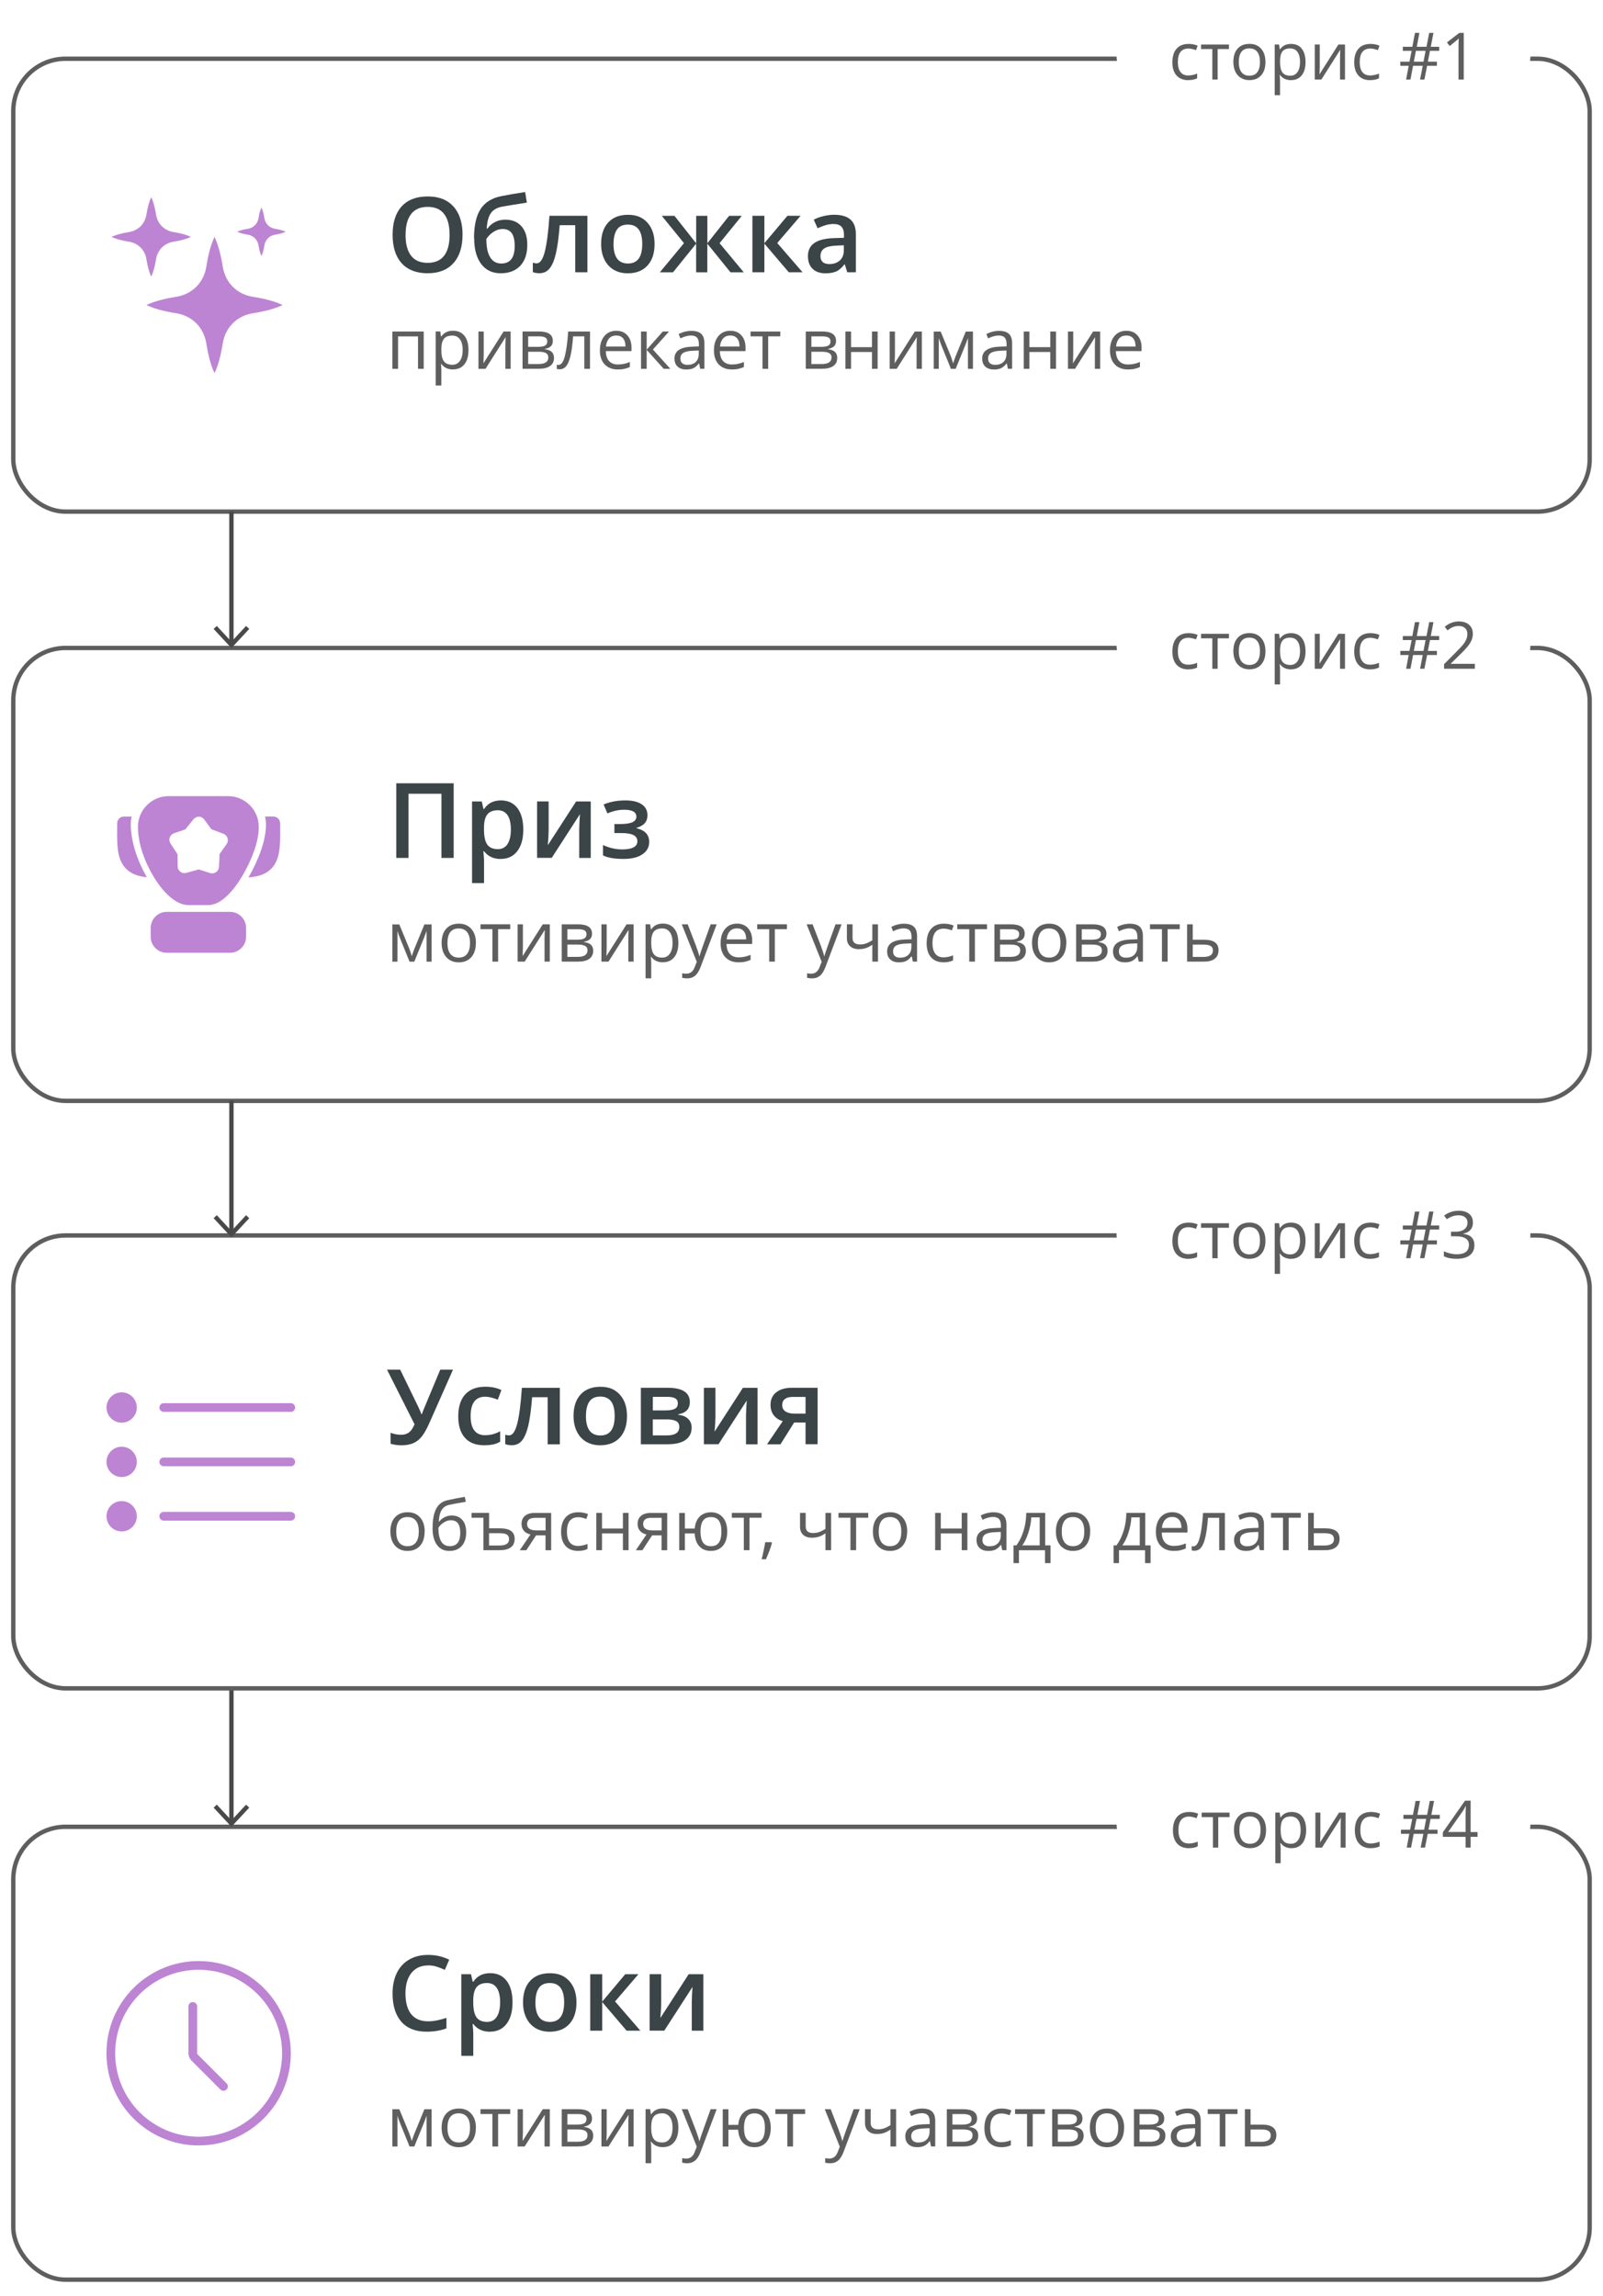 <?xml version="1.0" encoding="UTF-8"?><svg id="l" xmlns="http://www.w3.org/2000/svg" width="368" height="527" viewBox="0 0 368 527"><rect y="-.06" width="368" height="527.06" style="fill:#fff;"/><rect x="3.05" y="13.48" width="361.89" height="103.95" rx="12" ry="12" style="fill:none; stroke:#5e5e5e; stroke-miterlimit:10;"/><rect x="3.05" y="148.72" width="361.89" height="103.95" rx="12" ry="12" style="fill:none; stroke:#5e5e5e; stroke-miterlimit:10;"/><rect x="3.05" y="283.56" width="361.89" height="103.95" rx="12" ry="12" style="fill:none; stroke:#5e5e5e; stroke-miterlimit:10;"/><rect x="3.05" y="419.28" width="361.89" height="103.95" rx="12" ry="12" style="fill:none; stroke:#5e5e5e; stroke-miterlimit:10;"/><line x1="53.13" y1="117.43" x2="53.13" y2="147.67" style="fill:none; stroke:#494949; stroke-miterlimit:10;"/><polygon points="49.04 144.35 49.77 143.67 53.13 147.28 56.49 143.67 57.22 144.35 53.13 148.75 49.04 144.35" style="fill:#494949;"/><line x1="53.13" y1="252.67" x2="53.13" y2="282.91" style="fill:none; stroke:#494949; stroke-miterlimit:10;"/><polygon points="49.04 279.6 49.77 278.91 53.13 282.53 56.49 278.91 57.22 279.6 53.13 284 49.04 279.6" style="fill:#494949;"/><g id="m"><path id="n" d="m38.7,182.73c-3.87,0-7.03,3.16-7.03,7.03s1.54,8.08,3.65,11.55c1.06,1.74,2.26,3.27,3.58,4.43,1.32,1.16,2.79,2,4.45,2h4.38c1.75,0,3.21-.98,4.52-2.25,1.31-1.27,2.5-2.93,3.55-4.74,2.1-3.62,3.65-7.75,3.6-11,0-3.86-3.16-7.02-7.03-7.02h-13.68Zm6.96,4.72c.49,0,.95.25,1.23.65l1.64,2.22,2.77,1.05c.81.31,1.21,1.21.91,2.02-.05.12-.11.24-.19.35l-1.61,2.27-.14,2.95c-.04.86-.77,1.53-1.63,1.49-.14,0-.28-.03-.41-.07l-2.62-.83-2.85.79c-.83.23-1.69-.26-1.92-1.09-.04-.13-.05-.26-.06-.4l-.02-2.78-1.62-2.48c-.47-.72-.27-1.7.46-2.17.11-.07.23-.13.35-.17l2.6-.89,1.86-2.31c.22-.28.52-.47.87-.55.12-.03.24-.04.37-.04h0Z" style="fill:#bd84d3;"/><path id="o" d="m38.25,209.29c-1.99,0-3.65,1.66-3.65,3.66v2.08c0,1.99,1.65,3.65,3.65,3.65h14.59c1.99,0,3.65-1.65,3.65-3.65v-2.08c0-1.99-1.65-3.66-3.65-3.66h-14.59Z" style="fill:#bd84d3;"/><path id="p" d="m28.46,187.41c-.86,0-1.56.7-1.56,1.56,0,3.97-.18,6.85,1.12,9.21.65,1.18,1.77,2.11,3.15,2.62.76.28,1.6.45,2.54.55-2.16-3.75-3.69-8.21-3.69-12.25,0-.58.07-1.15.2-1.69h-1.76Zm32.4,0c.12.54.19,1.1.2,1.68.06,3.63-1.68,8.25-4.02,12.3,1.13-.09,2.12-.27,2.99-.59,1.38-.51,2.5-1.44,3.15-2.62,1.3-2.36,1.13-5.24,1.13-9.21,0-.86-.7-1.56-1.57-1.56,0,0,0,0,0,0h-1.87Z" style="fill:#bd84d3;"/></g><line x1="53.13" y1="387.96" x2="53.13" y2="418.2" style="fill:none; stroke:#494949; stroke-miterlimit:10;"/><polygon points="49.04 414.89 49.77 414.2 53.13 417.81 56.49 414.2 57.22 414.89 53.13 419.28 49.04 414.89" style="fill:#494949;"/><path d="m31.41,323.05c0,1.92-1.56,3.48-3.48,3.48s-3.48-1.56-3.48-3.48,1.56-3.48,3.48-3.48,3.48,1.56,3.48,3.48Z" style="fill:#bd84d3;"/><path d="m31.41,335.53c0,1.92-1.56,3.48-3.48,3.48s-3.48-1.56-3.48-3.48,1.56-3.48,3.48-3.48,3.48,1.56,3.48,3.48Z" style="fill:#bd84d3;"/><path d="m31.41,348.01c0,1.92-1.56,3.48-3.48,3.48s-3.48-1.56-3.48-3.48,1.56-3.48,3.48-3.48,3.48,1.56,3.48,3.48Z" style="fill:#bd84d3;"/><line x1="37.59" y1="335.53" x2="66.75" y2="335.53" style="fill:none; stroke:#bd84d3; stroke-linecap:round; stroke-linejoin:round; stroke-width:2px;"/><line x1="37.59" y1="348.01" x2="66.75" y2="348.01" style="fill:none; stroke:#bd84d3; stroke-linecap:round; stroke-linejoin:round; stroke-width:2px;"/><line x1="37.59" y1="323.05" x2="66.75" y2="323.05" style="fill:none; stroke:#bd84d3; stroke-linecap:round; stroke-linejoin:round; stroke-width:2px;"/><g id="q"><path d="m45.6,491.42c-11.13,0-20.16-9.03-20.16-20.16s9.03-20.16,20.16-20.16,20.16,9.03,20.16,20.16-9.03,20.16-20.16,20.16Z" style="fill:none; stroke:#bd84d3; stroke-miterlimit:10; stroke-width:2px;"/><path d="m51.3,478.87l-6.65-6.65c-.25-.25-.39-.6-.39-.95v-10.75" style="fill:none; stroke:#bd84d3; stroke-linecap:round; stroke-miterlimit:10; stroke-width:2px;"/></g><rect x="256.33" y="1.76" width="95" height="22" rx="11" ry="11" style="fill:#fff;"/><path d="m272.8,18.4c-1.16,0-2.06-.36-2.7-1.07-.64-.71-.96-1.73-.96-3.04s.32-2.38.97-3.11,1.57-1.1,2.76-1.1c.39,0,.77.04,1.16.12s.69.18.91.29l-.37,1.03c-.27-.11-.56-.2-.88-.27-.32-.07-.6-.11-.84-.11-1.63,0-2.45,1.04-2.45,3.12,0,.99.2,1.74.6,2.27s.99.79,1.77.79c.67,0,1.35-.14,2.06-.43v1.08c-.54.28-1.21.42-2.03.42Z" style="fill:#5e5e5e;"/><path d="m282.14,11.26h-2.61v6.99h-1.22v-6.99h-2.58v-1.04h6.4v1.04Z" style="fill:#5e5e5e;"/><path d="m290.51,14.23c0,1.31-.33,2.33-.99,3.06-.66.74-1.57,1.1-2.73,1.1-.72,0-1.35-.17-1.91-.51s-.99-.82-1.29-1.45-.45-1.37-.45-2.21c0-1.31.33-2.33.98-3.06.65-.73,1.56-1.09,2.72-1.09s2.02.37,2.68,1.12.99,1.76.99,3.03Zm-6.12,0c0,1.03.21,1.81.62,2.34s1.01.81,1.81.81,1.4-.27,1.81-.8c.41-.53.62-1.32.62-2.35s-.21-1.8-.62-2.33c-.41-.53-1.02-.79-1.83-.79s-1.4.26-1.8.78-.61,1.3-.61,2.34Z" style="fill:#5e5e5e;"/><path d="m296.38,18.4c-.52,0-1-.1-1.43-.29-.43-.19-.79-.49-1.09-.89h-.09c.06.47.09.91.09,1.33v3.3h-1.22v-11.63h.99l.17,1.1h.06c.31-.44.68-.76,1.09-.95s.89-.29,1.43-.29c1.06,0,1.89.36,2.46,1.09s.87,1.75.87,3.06-.29,2.34-.88,3.07-1.41,1.09-2.45,1.09Zm-.18-7.29c-.82,0-1.41.23-1.78.68s-.55,1.18-.56,2.17v.27c0,1.13.19,1.94.56,2.42.38.49.98.73,1.81.73.69,0,1.24-.28,1.63-.84s.59-1.34.59-2.32-.2-1.77-.59-2.3c-.39-.54-.95-.8-1.66-.8Z" style="fill:#5e5e5e;"/><path d="m302.98,10.22v5.09l-.05,1.33-.02.42,4.34-6.84h1.52v8.03h-1.14v-4.91l.02-.97.04-.95-4.34,6.83h-1.52v-8.03h1.14Z" style="fill:#5e5e5e;"/><path d="m314.55,18.4c-1.16,0-2.06-.36-2.7-1.07-.64-.71-.96-1.73-.96-3.04s.32-2.38.97-3.11,1.57-1.1,2.76-1.1c.39,0,.77.04,1.16.12s.69.18.91.29l-.37,1.03c-.27-.11-.56-.2-.88-.27-.32-.07-.6-.11-.84-.11-1.63,0-2.45,1.04-2.45,3.12,0,.99.2,1.74.6,2.27s.99.79,1.77.79c.67,0,1.35-.14,2.06-.43v1.08c-.54.28-1.21.42-2.03.42Z" style="fill:#5e5e5e;"/><path d="m328.28,11.67l-.48,2.49h2.07v.94h-2.25l-.62,3.15h-1l.62-3.15h-2.22l-.6,3.15h-1l.59-3.15h-1.92v-.94h2.1l.5-2.49h-2.03v-.93h2.19l.6-3.19h1.02l-.6,3.19h2.23l.62-3.19h.98l-.62,3.19h1.93v.93h-2.12Zm-3.71,2.49h2.22l.48-2.49h-2.22l-.48,2.49Z" style="fill:#5e5e5e;"/><path d="m336.02,18.25h-1.19v-7.63c0-.63.02-1.24.06-1.8-.1.1-.22.21-.34.32s-.71.59-1.74,1.43l-.64-.83,2.83-2.19h1.03v10.71Z" style="fill:#5e5e5e;"/><path d="m91.38,84.65h-1.3v-8.56h7.19v8.56h-1.31v-7.44h-4.58v7.44Z" style="fill:#5e5e5e;"/><path d="m104.01,84.8c-.56,0-1.07-.1-1.53-.31-.46-.21-.85-.52-1.16-.95h-.09c.06.5.09.97.09,1.42v3.52h-1.3v-12.41h1.05l.18,1.17h.06c.33-.47.72-.81,1.16-1.02.44-.21.95-.31,1.52-.31,1.14,0,2.01.39,2.63,1.16s.93,1.86.93,3.27-.31,2.5-.94,3.28c-.63.78-1.5,1.17-2.61,1.17Zm-.19-7.77c-.88,0-1.51.24-1.9.73s-.59,1.25-.6,2.31v.29c0,1.2.2,2.06.6,2.58.4.52,1.04.78,1.93.78.74,0,1.32-.3,1.74-.9.42-.6.63-1.42.63-2.48s-.21-1.89-.63-2.46c-.42-.57-1.01-.86-1.77-.86Z" style="fill:#5e5e5e;"/><path d="m111.05,76.09v5.43l-.05,1.42-.02.45,4.63-7.3h1.62v8.56h-1.21v-5.23l.02-1.03.04-1.02-4.62,7.28h-1.62v-8.56h1.22Z" style="fill:#5e5e5e;"/><path d="m126.91,78.23c0,.56-.16.98-.48,1.27s-.77.48-1.35.58v.07c.73.1,1.26.31,1.6.64s.5.78.5,1.36c0,.8-.29,1.41-.88,1.84s-1.44.65-2.57.65h-3.77v-8.56h3.76c2.12,0,3.19.72,3.19,2.15Zm-1.27.12c0-.42-.16-.71-.48-.89s-.81-.26-1.46-.26h-2.45v2.41h2.2c.8,0,1.37-.1,1.7-.3s.49-.52.49-.97Zm.24,3.71c0-.46-.18-.8-.53-1.01s-.93-.32-1.75-.32h-2.35v2.82h2.38c1.49,0,2.24-.5,2.24-1.49Z" style="fill:#5e5e5e;"/><path d="m135.45,84.65h-1.31v-7.45h-2.57c-.14,1.85-.34,3.33-.59,4.41s-.57,1.89-.97,2.39-.91.76-1.52.76c-.28,0-.51-.03-.67-.09v-.96c.11.03.24.05.39.05.6,0,1.08-.63,1.43-1.9.35-1.27.62-3.19.8-5.77h5.01v8.56Z" style="fill:#5e5e5e;"/><path d="m141.82,84.8c-1.27,0-2.26-.39-3-1.16-.73-.77-1.1-1.84-1.1-3.21s.34-2.48,1.02-3.29,1.59-1.22,2.74-1.22c1.07,0,1.92.35,2.55,1.06s.94,1.64.94,2.79v.82h-5.9c.03,1,.28,1.77.76,2.29.48.52,1.16.78,2.04.78.92,0,1.83-.19,2.73-.58v1.16c-.46.2-.89.34-1.3.43-.41.09-.9.13-1.48.13Zm-.35-7.79c-.69,0-1.24.22-1.64.67-.41.45-.65,1.07-.72,1.86h4.48c0-.82-.18-1.44-.55-1.88-.36-.43-.89-.65-1.56-.65Z" style="fill:#5e5e5e;"/><path d="m152.17,76.09h1.42l-3.7,4.13,4,4.43h-1.52l-3.91-4.34v4.34h-1.3v-8.56h1.3v4.16l3.7-4.16Z" style="fill:#5e5e5e;"/><path d="m160.75,84.65l-.26-1.22h-.06c-.43.54-.85.9-1.28,1.09-.42.19-.95.29-1.59.29-.85,0-1.51-.22-2-.66-.48-.44-.72-1.06-.72-1.87,0-1.73,1.38-2.64,4.15-2.72l1.45-.05v-.53c0-.67-.14-1.17-.43-1.49s-.75-.48-1.39-.48c-.71,0-1.52.22-2.42.66l-.4-.99c.42-.23.88-.41,1.39-.54.5-.13,1.01-.2,1.51-.2,1.02,0,1.78.23,2.27.68s.74,1.18.74,2.18v5.84h-.96Zm-2.93-.91c.81,0,1.44-.22,1.9-.66s.69-1.06.69-1.86v-.77l-1.3.05c-1.03.04-1.77.2-2.23.48-.46.28-.68.73-.68,1.32,0,.47.14.83.43,1.07.28.25.68.37,1.19.37Z" style="fill:#5e5e5e;"/><path d="m168,84.8c-1.27,0-2.26-.39-3-1.16-.73-.77-1.1-1.84-1.1-3.21s.34-2.48,1.02-3.29,1.59-1.22,2.74-1.22c1.07,0,1.92.35,2.55,1.06s.94,1.64.94,2.79v.82h-5.9c.03,1,.28,1.77.76,2.29.48.52,1.16.78,2.04.78.92,0,1.83-.19,2.73-.58v1.16c-.46.2-.89.34-1.3.43-.41.09-.9.13-1.48.13Zm-.35-7.79c-.69,0-1.24.22-1.64.67-.41.45-.65,1.07-.72,1.86h4.48c0-.82-.18-1.44-.55-1.88-.36-.43-.89-.65-1.56-.65Z" style="fill:#5e5e5e;"/><path d="m179.13,77.2h-2.78v7.45h-1.3v-7.45h-2.75v-1.11h6.83v1.11Z" style="fill:#5e5e5e;"/><path d="m191.93,78.23c0,.56-.16.98-.48,1.27s-.77.48-1.35.58v.07c.73.1,1.26.31,1.6.64s.5.78.5,1.36c0,.8-.29,1.41-.88,1.84s-1.44.65-2.57.65h-3.77v-8.56h3.76c2.12,0,3.19.72,3.19,2.15Zm-1.27.12c0-.42-.16-.71-.48-.89s-.81-.26-1.46-.26h-2.45v2.41h2.2c.8,0,1.37-.1,1.7-.3s.49-.52.49-.97Zm.24,3.71c0-.46-.18-.8-.53-1.01s-.93-.32-1.75-.32h-2.35v2.82h2.38c1.49,0,2.24-.5,2.24-1.49Z" style="fill:#5e5e5e;"/><path d="m195.38,76.09v3.59h4.8v-3.59h1.3v8.56h-1.3v-3.86h-4.8v3.86h-1.3v-8.56h1.3Z" style="fill:#5e5e5e;"/><path d="m205.45,76.09v5.43l-.05,1.42-.02.45,4.63-7.3h1.62v8.56h-1.21v-5.23l.02-1.03.04-1.02-4.62,7.28h-1.62v-8.56h1.22Z" style="fill:#5e5e5e;"/><path d="m218.81,83.4l.24-.73.34-.92,2.32-5.65h1.65v8.55h-1.15v-7.07l-.16.45-.45,1.2-2.21,5.42h-1.09l-2.21-5.44c-.28-.7-.47-1.24-.57-1.63v7.07h-1.16v-8.55h1.59l2.24,5.43c.22.57.43,1.2.62,1.87Z" style="fill:#5e5e5e;"/><path d="m231.39,84.65l-.26-1.22h-.06c-.43.54-.85.9-1.28,1.09-.42.19-.95.29-1.59.29-.85,0-1.51-.22-2-.66-.48-.44-.72-1.06-.72-1.87,0-1.73,1.38-2.64,4.15-2.72l1.45-.05v-.53c0-.67-.14-1.17-.43-1.49s-.75-.48-1.39-.48c-.71,0-1.52.22-2.42.66l-.4-.99c.42-.23.88-.41,1.39-.54.5-.13,1.01-.2,1.51-.2,1.02,0,1.78.23,2.27.68s.74,1.18.74,2.18v5.84h-.96Zm-2.93-.91c.81,0,1.44-.22,1.9-.66s.69-1.06.69-1.86v-.77l-1.3.05c-1.03.04-1.77.2-2.23.48-.46.28-.68.73-.68,1.32,0,.47.14.83.43,1.07.28.25.68.37,1.19.37Z" style="fill:#5e5e5e;"/><path d="m236.32,76.09v3.59h4.8v-3.59h1.3v8.56h-1.3v-3.86h-4.8v3.86h-1.3v-8.56h1.3Z" style="fill:#5e5e5e;"/><path d="m246.38,76.09v5.43l-.05,1.42-.02.45,4.63-7.3h1.62v8.56h-1.21v-5.23l.02-1.03.04-1.02-4.62,7.28h-1.62v-8.56h1.22Z" style="fill:#5e5e5e;"/><path d="m258.92,84.8c-1.27,0-2.26-.39-3-1.16-.73-.77-1.1-1.84-1.1-3.21s.34-2.48,1.02-3.29,1.59-1.22,2.74-1.22c1.07,0,1.92.35,2.55,1.06s.94,1.64.94,2.79v.82h-5.9c.03,1,.28,1.77.76,2.29.48.52,1.16.78,2.04.78.92,0,1.83-.19,2.73-.58v1.16c-.46.2-.89.34-1.3.43-.41.09-.9.13-1.48.13Zm-.35-7.79c-.69,0-1.24.22-1.64.67-.41.45-.65,1.07-.72,1.86h4.48c0-.82-.18-1.44-.55-1.88-.36-.43-.89-.65-1.56-.65Z" style="fill:#5e5e5e;"/><path d="m106.18,53.9c0,2.79-.7,4.96-2.09,6.5s-3.37,2.32-5.92,2.32-4.57-.77-5.96-2.3c-1.39-1.54-2.08-3.72-2.08-6.54s.7-5,2.09-6.52,3.38-2.27,5.97-2.27,4.52.77,5.91,2.31c1.39,1.54,2.09,3.71,2.09,6.5Zm-13.08,0c0,2.11.43,3.71,1.28,4.8.85,1.09,2.11,1.63,3.79,1.63s2.92-.54,3.77-1.62c.85-1.08,1.27-2.68,1.27-4.82s-.42-3.7-1.26-4.78c-.84-1.09-2.09-1.63-3.76-1.63s-2.95.54-3.8,1.63-1.28,2.68-1.28,4.78Z" style="fill:#3b4447;"/><path d="m108.82,54.71c0-2.89.49-5.11,1.47-6.67.98-1.55,2.54-2.55,4.68-3,1.62-.33,3.48-.65,5.59-.96l.39,2.43c-2.56.39-4.44.7-5.62.91-1.23.23-2.11.73-2.65,1.51-.54.78-.86,1.96-.94,3.53h.18c.45-.65,1.03-1.15,1.75-1.51.72-.36,1.49-.53,2.31-.53,1.59,0,2.84.5,3.73,1.51s1.34,2.42,1.34,4.24c0,2.09-.54,3.7-1.62,4.84-1.08,1.14-2.58,1.71-4.49,1.71s-3.39-.7-4.46-2.11-1.62-3.38-1.62-5.91Zm6.27,5.77c2.05,0,3.07-1.34,3.07-4.03s-.93-3.89-2.78-3.89c-.51,0-1,.11-1.48.33-.48.22-.92.51-1.32.87-.4.36-.71.73-.93,1.11,0,1.84.29,3.24.88,4.19s1.44,1.42,2.55,1.42Z" style="fill:#3b4447;"/><path d="m134.84,62.49h-2.78v-10.8h-3.57c-.22,2.78-.51,4.95-.88,6.52-.37,1.56-.86,2.7-1.45,3.42s-1.37,1.08-2.33,1.08c-.6,0-1.11-.09-1.51-.26v-2.16c.29.11.58.16.87.16.8,0,1.42-.9,1.88-2.69s.81-4.54,1.07-8.23h8.71v12.96Z" style="fill:#3b4447;"/><path d="m150.27,55.99c0,2.12-.54,3.77-1.63,4.96-1.09,1.19-2.6,1.78-4.54,1.78-1.21,0-2.28-.27-3.21-.82-.93-.55-1.64-1.33-2.14-2.36-.5-1.02-.75-2.21-.75-3.56,0-2.1.54-3.74,1.62-4.92s2.6-1.77,4.56-1.77,3.36.6,4.45,1.81c1.09,1.21,1.64,2.83,1.64,4.88Zm-9.43,0c0,2.99,1.11,4.49,3.32,4.49s3.28-1.5,3.28-4.49-1.1-4.44-3.3-4.44c-1.16,0-1.99.38-2.51,1.15-.52.77-.78,1.86-.78,3.29Z" style="fill:#3b4447;"/><path d="m159.82,55.83v-6.29h2.57v6.29l4.99-6.29h2.91l-5.1,6.27,5.55,6.69h-3.04l-5.32-6.57v6.57h-2.57v-6.57l-5.31,6.57h-3.02l5.54-6.69-5.09-6.27h2.91l4.97,6.29Z" style="fill:#3b4447;"/><path d="m180.77,49.53h3.02l-5.36,6.25,5.81,6.71h-3.16l-5.6-6.57v6.57h-2.75v-12.96h2.75v6.29l5.29-6.29Z" style="fill:#3b4447;"/><path d="m194.5,62.49l-.55-1.8h-.09c-.63.79-1.25,1.33-1.89,1.61s-1.45.43-2.44.43c-1.27,0-2.27-.34-2.98-1.03s-1.07-1.66-1.07-2.92c0-1.34.5-2.34,1.49-3.02.99-.68,2.5-1.05,4.54-1.11l2.24-.07v-.69c0-.83-.19-1.45-.58-1.86s-.99-.62-1.8-.62c-.66,0-1.3.1-1.91.29s-1.2.43-1.76.69l-.89-1.97c.7-.37,1.47-.65,2.31-.84.84-.19,1.62-.29,2.37-.29,1.65,0,2.89.36,3.73,1.08.84.72,1.26,1.85,1.26,3.39v8.73h-1.97Zm-4.1-1.88c1,0,1.8-.28,2.41-.84.61-.56.91-1.34.91-2.35v-1.12l-1.66.07c-1.3.05-2.24.26-2.83.65-.59.39-.88.98-.88,1.78,0,.58.17,1.03.52,1.34.34.32.86.47,1.55.47Z" style="fill:#3b4447;"/><rect x="256.33" y="137.01" width="95" height="22" rx="11" ry="11" style="fill:#fff;"/><path d="m272.8,153.64c-1.16,0-2.06-.36-2.7-1.07-.64-.71-.96-1.73-.96-3.04s.32-2.38.97-3.11,1.57-1.1,2.76-1.1c.39,0,.77.04,1.16.12s.69.18.91.29l-.37,1.03c-.27-.11-.56-.2-.88-.27-.32-.07-.6-.11-.84-.11-1.63,0-2.45,1.04-2.45,3.12,0,.99.2,1.74.6,2.27s.99.79,1.77.79c.67,0,1.35-.14,2.06-.43v1.08c-.54.28-1.21.42-2.03.42Z" style="fill:#5e5e5e;"/><path d="m282.14,146.51h-2.61v6.99h-1.22v-6.99h-2.58v-1.04h6.4v1.04Z" style="fill:#5e5e5e;"/><path d="m290.51,149.47c0,1.31-.33,2.33-.99,3.06-.66.74-1.57,1.1-2.73,1.1-.72,0-1.35-.17-1.91-.51s-.99-.82-1.29-1.45-.45-1.37-.45-2.21c0-1.31.33-2.33.98-3.06.65-.73,1.56-1.09,2.72-1.09s2.02.37,2.68,1.12.99,1.76.99,3.03Zm-6.12,0c0,1.03.21,1.81.62,2.34s1.01.81,1.81.81,1.4-.27,1.81-.8c.41-.53.62-1.32.62-2.35s-.21-1.8-.62-2.33c-.41-.53-1.02-.79-1.83-.79s-1.4.26-1.8.78-.61,1.3-.61,2.34Z" style="fill:#5e5e5e;"/><path d="m296.38,153.64c-.52,0-1-.1-1.43-.29-.43-.19-.79-.49-1.09-.89h-.09c.06.47.09.91.09,1.33v3.3h-1.22v-11.63h.99l.17,1.1h.06c.31-.44.68-.76,1.09-.95s.89-.29,1.43-.29c1.06,0,1.89.36,2.46,1.09s.87,1.75.87,3.06-.29,2.34-.88,3.07-1.41,1.09-2.45,1.09Zm-.18-7.29c-.82,0-1.41.23-1.78.68s-.55,1.18-.56,2.17v.27c0,1.13.19,1.94.56,2.42.38.49.98.73,1.81.73.69,0,1.24-.28,1.63-.84s.59-1.34.59-2.32-.2-1.77-.59-2.3c-.39-.54-.95-.8-1.66-.8Z" style="fill:#5e5e5e;"/><path d="m302.98,145.47v5.09l-.05,1.33-.02.42,4.34-6.84h1.52v8.03h-1.14v-4.91l.02-.97.04-.95-4.34,6.83h-1.52v-8.03h1.14Z" style="fill:#5e5e5e;"/><path d="m314.55,153.64c-1.16,0-2.06-.36-2.7-1.07-.64-.71-.96-1.73-.96-3.04s.32-2.38.97-3.11,1.57-1.1,2.76-1.1c.39,0,.77.04,1.16.12s.69.18.91.29l-.37,1.03c-.27-.11-.56-.2-.88-.27-.32-.07-.6-.11-.84-.11-1.63,0-2.45,1.04-2.45,3.12,0,.99.2,1.74.6,2.27s.99.79,1.77.79c.67,0,1.35-.14,2.06-.43v1.08c-.54.28-1.21.42-2.03.42Z" style="fill:#5e5e5e;"/><path d="m328.28,146.91l-.48,2.49h2.07v.94h-2.25l-.62,3.15h-1l.62-3.15h-2.22l-.6,3.15h-1l.59-3.15h-1.92v-.94h2.1l.5-2.49h-2.03v-.93h2.19l.6-3.19h1.02l-.6,3.19h2.23l.62-3.19h.98l-.62,3.19h1.93v.93h-2.12Zm-3.71,2.49h2.22l.48-2.49h-2.22l-.48,2.49Z" style="fill:#5e5e5e;"/><path d="m338.55,153.49h-7.04v-1.05l2.82-2.83c.86-.87,1.43-1.49,1.7-1.86s.48-.73.62-1.08.21-.73.21-1.14c0-.57-.17-1.02-.52-1.36-.35-.33-.83-.5-1.44-.5-.44,0-.87.07-1.26.22s-.84.41-1.33.8l-.64-.83c.99-.82,2.06-1.23,3.22-1.23,1.01,0,1.79.26,2.37.77s.86,1.21.86,2.08c0,.68-.19,1.35-.57,2.01s-1.09,1.5-2.14,2.52l-2.34,2.29v.06h5.51v1.13Z" style="fill:#5e5e5e;"/><path d="m94.53,219.47l.24-.73.34-.92,2.32-5.65h1.65v8.55h-1.15v-7.07l-.16.45-.45,1.2-2.21,5.42h-1.09l-2.21-5.44c-.28-.7-.47-1.24-.57-1.63v7.07h-1.16v-8.55h1.59l2.24,5.43c.22.57.43,1.2.62,1.87Z" style="fill:#5e5e5e;"/><path d="m109.24,216.43c0,1.4-.35,2.49-1.05,3.27-.7.78-1.67,1.18-2.91,1.18-.77,0-1.45-.18-2.04-.54s-1.05-.88-1.38-1.55c-.32-.67-.48-1.46-.48-2.36,0-1.4.35-2.48,1.05-3.26.7-.78,1.67-1.17,2.91-1.17s2.15.4,2.86,1.2c.71.8,1.06,1.88,1.06,3.23Zm-6.52,0c0,1.09.22,1.93.66,2.5.44.57,1.08.86,1.93.86s1.49-.29,1.93-.86c.44-.57.66-1.4.66-2.5s-.22-1.92-.66-2.48c-.44-.56-1.09-.85-1.95-.85s-1.49.28-1.92.84c-.43.56-.65,1.39-.65,2.49Z" style="fill:#5e5e5e;"/><path d="m117.13,213.26h-2.78v7.45h-1.3v-7.45h-2.75v-1.11h6.83v1.11Z" style="fill:#5e5e5e;"/><path d="m120.04,212.15v5.43l-.05,1.42-.02.45,4.63-7.3h1.62v8.56h-1.21v-5.23l.02-1.03.04-1.02-4.62,7.28h-1.62v-8.56h1.22Z" style="fill:#5e5e5e;"/><path d="m135.91,214.3c0,.56-.16.98-.48,1.27s-.77.48-1.35.58v.07c.73.1,1.26.31,1.6.64s.5.78.5,1.36c0,.8-.29,1.41-.88,1.84-.59.43-1.44.65-2.57.65h-3.77v-8.56h3.76c2.12,0,3.19.72,3.19,2.15Zm-1.27.12c0-.42-.16-.71-.48-.89-.32-.17-.81-.26-1.46-.26h-2.45v2.41h2.2c.8,0,1.37-.1,1.7-.3.33-.2.49-.52.49-.97Zm.24,3.71c0-.46-.18-.8-.53-1.01s-.93-.32-1.75-.32h-2.35v2.82h2.38c1.49,0,2.24-.5,2.24-1.49Z" style="fill:#5e5e5e;"/><path d="m139.28,212.15v5.43l-.05,1.42-.02.45,4.63-7.3h1.62v8.56h-1.21v-5.23l.02-1.03.04-1.02-4.62,7.28h-1.62v-8.56h1.22Z" style="fill:#5e5e5e;"/><path d="m152.19,220.87c-.56,0-1.07-.1-1.53-.31s-.85-.52-1.16-.95h-.09c.06.5.09.97.09,1.42v3.52h-1.3v-12.41h1.05l.18,1.17h.06c.33-.47.72-.81,1.16-1.02.44-.21.95-.31,1.52-.31,1.14,0,2.01.39,2.63,1.16.62.78.93,1.86.93,3.27s-.31,2.5-.94,3.28c-.63.78-1.5,1.17-2.61,1.17Zm-.19-7.77c-.88,0-1.51.24-1.9.73s-.59,1.26-.6,2.31v.29c0,1.2.2,2.06.6,2.58.4.52,1.04.78,1.93.78.74,0,1.32-.3,1.74-.9.42-.6.63-1.42.63-2.48s-.21-1.89-.63-2.46c-.42-.57-1.01-.86-1.77-.86Z" style="fill:#5e5e5e;"/><path d="m156.49,212.15h1.39l1.88,4.88c.41,1.11.67,1.92.77,2.41h.06c.07-.27.21-.72.43-1.36.22-.64.92-2.62,2.12-5.93h1.39l-3.68,9.75c-.36.96-.79,1.65-1.28,2.05-.49.4-1.08.61-1.79.61-.4,0-.79-.04-1.17-.13v-1.04c.29.06.61.09.96.09.89,0,1.53-.5,1.91-1.5l.48-1.22-3.45-8.61Z" style="fill:#5e5e5e;"/><path d="m169.53,220.87c-1.27,0-2.26-.39-3-1.16-.73-.77-1.1-1.84-1.1-3.21s.34-2.48,1.02-3.29,1.59-1.22,2.74-1.22c1.07,0,1.92.35,2.55,1.06.62.71.94,1.64.94,2.79v.82h-5.9c.03,1.01.28,1.77.76,2.29.48.52,1.16.78,2.04.78.92,0,1.83-.19,2.73-.58v1.16c-.46.2-.89.34-1.3.43s-.9.13-1.48.13Zm-.35-7.79c-.69,0-1.24.22-1.64.67-.41.45-.65,1.07-.72,1.86h4.48c0-.82-.18-1.44-.55-1.88-.36-.43-.89-.65-1.56-.65Z" style="fill:#5e5e5e;"/><path d="m180.66,213.26h-2.78v7.45h-1.3v-7.45h-2.75v-1.11h6.83v1.11Z" style="fill:#5e5e5e;"/><path d="m185.16,212.15h1.39l1.88,4.88c.41,1.11.67,1.92.77,2.41h.06c.07-.27.21-.72.43-1.36.22-.64.92-2.62,2.12-5.93h1.39l-3.68,9.75c-.36.96-.79,1.65-1.28,2.05-.49.4-1.08.61-1.79.61-.4,0-.79-.04-1.17-.13v-1.04c.29.06.61.09.96.09.89,0,1.53-.5,1.91-1.5l.48-1.22-3.45-8.61Z" style="fill:#5e5e5e;"/><path d="m195.72,212.15v3.12c0,1,.57,1.5,1.71,1.5.47,0,.93-.07,1.36-.22.43-.15.92-.39,1.47-.74v-3.66h1.3v8.56h-1.3v-3.88c-.55.38-1.05.64-1.52.79-.47.15-.99.23-1.58.23-.85,0-1.52-.22-2.01-.67-.48-.45-.73-1.05-.73-1.82v-3.22h1.3Z" style="fill:#5e5e5e;"/><path d="m209.57,220.72l-.26-1.22h-.06c-.43.54-.85.9-1.28,1.09s-.95.29-1.59.29c-.85,0-1.51-.22-2-.66s-.72-1.06-.72-1.87c0-1.73,1.38-2.64,4.15-2.72l1.45-.05v-.53c0-.67-.14-1.17-.43-1.49s-.75-.48-1.39-.48c-.71,0-1.52.22-2.42.66l-.4-.99c.42-.23.88-.41,1.39-.54.5-.13,1.01-.2,1.51-.2,1.02,0,1.78.23,2.27.68s.74,1.18.74,2.18v5.84h-.96Zm-2.93-.91c.81,0,1.44-.22,1.9-.66.46-.44.69-1.06.69-1.86v-.77l-1.3.05c-1.03.04-1.77.2-2.23.48-.46.28-.68.73-.68,1.32,0,.47.14.83.43,1.07.28.25.68.37,1.19.37Z" style="fill:#5e5e5e;"/><path d="m216.63,220.87c-1.24,0-2.2-.38-2.88-1.14-.68-.76-1.02-1.84-1.02-3.24s.34-2.54,1.04-3.32,1.67-1.17,2.95-1.17c.41,0,.82.04,1.23.13.41.09.73.19.97.31l-.4,1.1c-.29-.11-.6-.21-.94-.29-.34-.08-.64-.11-.9-.11-1.74,0-2.61,1.11-2.61,3.33,0,1.05.21,1.86.64,2.42s1.05.84,1.89.84c.71,0,1.45-.15,2.2-.46v1.15c-.57.3-1.29.45-2.16.45Z" style="fill:#5e5e5e;"/><path d="m226.59,213.26h-2.78v7.45h-1.3v-7.45h-2.75v-1.11h6.83v1.11Z" style="fill:#5e5e5e;"/><path d="m235.24,214.3c0,.56-.16.98-.48,1.27s-.77.48-1.35.58v.07c.73.1,1.26.31,1.6.64s.5.78.5,1.36c0,.8-.29,1.41-.88,1.84-.59.43-1.44.65-2.57.65h-3.77v-8.56h3.76c2.12,0,3.19.72,3.19,2.15Zm-1.27.12c0-.42-.16-.71-.48-.89-.32-.17-.81-.26-1.46-.26h-2.45v2.41h2.2c.8,0,1.37-.1,1.7-.3.33-.2.49-.52.49-.97Zm.24,3.71c0-.46-.18-.8-.53-1.01s-.93-.32-1.75-.32h-2.35v2.82h2.38c1.49,0,2.24-.5,2.24-1.49Z" style="fill:#5e5e5e;"/><path d="m244.78,216.43c0,1.4-.35,2.49-1.05,3.27-.7.78-1.67,1.18-2.91,1.18-.77,0-1.45-.18-2.04-.54s-1.05-.88-1.38-1.55-.48-1.46-.48-2.36c0-1.4.35-2.48,1.05-3.26.7-.78,1.67-1.17,2.91-1.17s2.15.4,2.86,1.2,1.06,1.88,1.06,3.23Zm-6.52,0c0,1.09.22,1.93.66,2.5.44.57,1.08.86,1.93.86s1.49-.29,1.93-.86.66-1.4.66-2.5-.22-1.92-.66-2.48c-.44-.56-1.09-.85-1.95-.85s-1.49.28-1.92.84c-.43.56-.65,1.39-.65,2.49Z" style="fill:#5e5e5e;"/><path d="m254,214.3c0,.56-.16.98-.48,1.27s-.77.48-1.35.58v.07c.73.1,1.26.31,1.6.64s.5.78.5,1.36c0,.8-.29,1.41-.88,1.84-.59.43-1.44.65-2.57.65h-3.77v-8.56h3.76c2.12,0,3.19.72,3.19,2.15Zm-1.27.12c0-.42-.16-.71-.48-.89-.32-.17-.81-.26-1.46-.26h-2.45v2.41h2.2c.8,0,1.37-.1,1.7-.3.33-.2.49-.52.49-.97Zm.24,3.71c0-.46-.18-.8-.53-1.01s-.93-.32-1.75-.32h-2.35v2.82h2.38c1.49,0,2.24-.5,2.24-1.49Z" style="fill:#5e5e5e;"/><path d="m261.42,220.72l-.26-1.22h-.06c-.43.54-.85.9-1.28,1.09s-.95.29-1.59.29c-.85,0-1.51-.22-2-.66s-.72-1.06-.72-1.87c0-1.73,1.38-2.64,4.15-2.72l1.45-.05v-.53c0-.67-.14-1.17-.43-1.49s-.75-.48-1.39-.48c-.71,0-1.52.22-2.42.66l-.4-.99c.42-.23.88-.41,1.39-.54.5-.13,1.01-.2,1.51-.2,1.02,0,1.78.23,2.27.68s.74,1.18.74,2.18v5.84h-.96Zm-2.93-.91c.81,0,1.44-.22,1.9-.66.46-.44.69-1.06.69-1.86v-.77l-1.3.05c-1.03.04-1.77.2-2.23.48-.46.28-.68.73-.68,1.32,0,.47.14.83.43,1.07.28.25.68.37,1.19.37Z" style="fill:#5e5e5e;"/><path d="m270.83,213.26h-2.78v7.45h-1.3v-7.45h-2.75v-1.11h6.83v1.11Z" style="fill:#5e5e5e;"/><path d="m273.82,215.69h2.64c2.19,0,3.28.8,3.28,2.41,0,.84-.29,1.49-.86,1.94-.57.45-1.41.67-2.5.67h-3.86v-8.56h1.3v3.54Zm0,1.12v2.82h2.5c.69,0,1.21-.12,1.58-.36.36-.24.55-.6.55-1.09s-.17-.82-.5-1.04c-.34-.22-.89-.33-1.66-.33h-2.46Z" style="fill:#5e5e5e;"/><path d="m104.15,196.91h-2.81v-14.73h-7.56v14.73h-2.8v-17.13h13.17v17.13Z" style="fill:#3b4447;"/><path d="m114.94,197.15c-1.64,0-2.91-.59-3.82-1.77h-.16c.11,1.09.16,1.76.16,1.99v5.31h-2.75v-18.73h2.23c.06.24.19.82.39,1.73h.14c.86-1.31,2.15-1.97,3.87-1.97,1.62,0,2.88.59,3.78,1.76s1.35,2.82,1.35,4.93-.46,3.77-1.38,4.96c-.92,1.19-2.19,1.78-3.8,1.78Zm-.67-11.18c-1.09,0-1.89.32-2.4.96s-.76,1.66-.76,3.07v.41c0,1.58.25,2.72.75,3.43.5.71,1.32,1.06,2.45,1.06.95,0,1.69-.39,2.2-1.17s.77-1.89.77-3.34-.26-2.55-.77-3.3c-.51-.75-1.26-1.12-2.26-1.12Z" style="fill:#3b4447;"/><path d="m125.95,183.95v6.64c0,.77-.06,1.91-.19,3.41l6.5-10.05h3.36v12.96h-2.65v-6.53c0-.36.02-.94.06-1.75.04-.8.08-1.39.11-1.76l-6.48,10.03h-3.36v-12.96h2.64Z" style="fill:#3b4447;"/><path d="m142.42,189.13c1.26,0,2.18-.14,2.78-.42.59-.28.89-.71.89-1.28,0-1.05-.94-1.58-2.81-1.58-1.25,0-2.53.28-3.83.84l-.89-2.05c1.51-.62,3.17-.93,4.99-.93,1.61,0,2.86.29,3.75.88s1.34,1.44,1.34,2.54c0,1.45-.83,2.41-2.5,2.86v.09c1.04.28,1.78.68,2.23,1.21.45.52.67,1.17.67,1.95,0,1.19-.52,2.13-1.56,2.84s-2.5,1.06-4.37,1.06c-2.04,0-3.6-.27-4.68-.81v-2.38c1.43.67,2.91,1.01,4.44,1.01,1.1,0,1.95-.15,2.55-.46s.9-.78.9-1.41-.3-1.12-.9-1.43c-.6-.3-1.53-.46-2.79-.46h-1.58v-2.07h1.37Z" style="fill:#3b4447;"/><rect x="256.33" y="272.3" width="95" height="22" rx="11" ry="11" style="fill:#fff;"/><path d="m272.8,288.93c-1.16,0-2.06-.36-2.7-1.07-.64-.71-.96-1.73-.96-3.04s.32-2.38.97-3.11,1.57-1.1,2.76-1.1c.39,0,.77.04,1.16.12s.69.18.91.29l-.37,1.03c-.27-.11-.56-.2-.88-.27-.32-.07-.6-.11-.84-.11-1.63,0-2.45,1.04-2.45,3.12,0,.99.2,1.74.6,2.27s.99.79,1.77.79c.67,0,1.35-.14,2.06-.43v1.08c-.54.28-1.21.42-2.03.42Z" style="fill:#5e5e5e;"/><path d="m282.14,281.8h-2.61v6.99h-1.22v-6.99h-2.58v-1.04h6.4v1.04Z" style="fill:#5e5e5e;"/><path d="m290.51,284.76c0,1.31-.33,2.33-.99,3.06-.66.74-1.57,1.1-2.73,1.1-.72,0-1.35-.17-1.91-.51s-.99-.82-1.29-1.45-.45-1.37-.45-2.21c0-1.31.33-2.33.98-3.06.65-.73,1.56-1.09,2.72-1.09s2.02.37,2.68,1.12.99,1.76.99,3.03Zm-6.12,0c0,1.03.21,1.81.62,2.34s1.01.81,1.81.81,1.4-.27,1.81-.8c.41-.53.62-1.32.62-2.35s-.21-1.8-.62-2.33c-.41-.53-1.02-.79-1.83-.79s-1.4.26-1.8.78-.61,1.3-.61,2.34Z" style="fill:#5e5e5e;"/><path d="m296.38,288.93c-.52,0-1-.1-1.43-.29-.43-.19-.79-.49-1.09-.89h-.09c.06.47.09.91.09,1.33v3.3h-1.22v-11.63h.99l.17,1.1h.06c.31-.44.68-.76,1.09-.95s.89-.29,1.43-.29c1.06,0,1.89.36,2.46,1.09s.87,1.75.87,3.06-.29,2.34-.88,3.07-1.41,1.09-2.45,1.09Zm-.18-7.29c-.82,0-1.41.23-1.78.68s-.55,1.18-.56,2.17v.27c0,1.13.19,1.94.56,2.42.38.49.98.73,1.81.73.69,0,1.24-.28,1.63-.84s.59-1.34.59-2.32-.2-1.77-.59-2.3c-.39-.54-.95-.8-1.66-.8Z" style="fill:#5e5e5e;"/><path d="m302.98,280.76v5.09l-.05,1.33-.02.42,4.34-6.84h1.52v8.03h-1.14v-4.91l.02-.97.04-.95-4.34,6.83h-1.52v-8.03h1.14Z" style="fill:#5e5e5e;"/><path d="m314.55,288.93c-1.16,0-2.06-.36-2.7-1.07-.64-.71-.96-1.73-.96-3.04s.32-2.38.97-3.11,1.57-1.1,2.76-1.1c.39,0,.77.04,1.16.12s.69.18.91.29l-.37,1.03c-.27-.11-.56-.2-.88-.27-.32-.07-.6-.11-.84-.11-1.63,0-2.45,1.04-2.45,3.12,0,.99.2,1.74.6,2.27s.99.79,1.77.79c.67,0,1.35-.14,2.06-.43v1.08c-.54.28-1.21.42-2.03.42Z" style="fill:#5e5e5e;"/><path d="m328.28,282.2l-.48,2.49h2.07v.94h-2.25l-.62,3.15h-1l.62-3.15h-2.22l-.6,3.15h-1l.59-3.15h-1.92v-.94h2.1l.5-2.49h-2.03v-.93h2.19l.6-3.19h1.02l-.6,3.19h2.23l.62-3.19h.98l-.62,3.19h1.93v.93h-2.12Zm-3.71,2.49h2.22l.48-2.49h-2.22l-.48,2.49Z" style="fill:#5e5e5e;"/><path d="m338.15,280.59c0,.68-.19,1.24-.57,1.68s-.93.73-1.63.87v.06c.86.11,1.5.38,1.91.82s.62,1.02.62,1.73c0,1.02-.35,1.81-1.06,2.35-.71.55-1.71.82-3.02.82-.57,0-1.09-.04-1.56-.13-.47-.09-.93-.24-1.37-.45v-1.16c.46.23.96.4,1.48.52s1.02.18,1.49.18c1.85,0,2.78-.73,2.78-2.18,0-1.3-1.02-1.95-3.06-1.95h-1.05v-1.05h1.07c.83,0,1.5-.18,1.98-.55.49-.37.73-.88.73-1.53,0-.52-.18-.93-.54-1.23s-.85-.45-1.46-.45c-.47,0-.91.06-1.33.19s-.89.36-1.42.7l-.62-.82c.44-.35.95-.62,1.52-.82.57-.2,1.18-.3,1.81-.3,1.04,0,1.85.24,2.42.71.58.48.86,1.13.86,1.96Z" style="fill:#5e5e5e;"/><path d="m97.48,351.52c0,1.4-.35,2.49-1.05,3.27-.7.78-1.67,1.18-2.91,1.18-.77,0-1.45-.18-2.04-.54s-1.05-.88-1.38-1.55c-.32-.67-.48-1.46-.48-2.36,0-1.4.35-2.48,1.05-3.26.7-.78,1.67-1.17,2.91-1.17s2.15.4,2.86,1.2c.71.8,1.06,1.88,1.06,3.23Zm-6.52,0c0,1.09.22,1.93.66,2.5.44.57,1.08.86,1.93.86s1.49-.29,1.93-.86c.44-.57.66-1.4.66-2.5s-.22-1.92-.66-2.48c-.44-.56-1.09-.85-1.95-.85s-1.49.28-1.92.84c-.43.56-.65,1.39-.65,2.49Z" style="fill:#5e5e5e;"/><path d="m99.31,350.67c0-1.88.28-3.34.83-4.39.55-1.05,1.43-1.7,2.62-1.96,1.49-.32,2.8-.58,3.94-.77l.24,1.14c-1.81.3-3.1.54-3.88.72-.76.17-1.32.58-1.7,1.22-.38.64-.58,1.51-.62,2.62h.09c.32-.44.74-.78,1.25-1.03.51-.25,1.04-.38,1.6-.38,1.05,0,1.87.34,2.46,1.02.59.68.88,1.63.88,2.84,0,1.34-.34,2.38-1.02,3.14-.68.75-1.63,1.13-2.85,1.13s-2.15-.46-2.83-1.38c-.68-.92-1.02-2.22-1.02-3.91Zm3.97,4.2c1.59,0,2.38-1.01,2.38-3.04s-.72-2.9-2.16-2.9c-.4,0-.78.08-1.14.25s-.7.38-1.01.65c-.3.27-.54.55-.71.84,0,1.37.22,2.41.65,3.13.43.72,1.1,1.07,1.99,1.07Z" style="fill:#5e5e5e;"/><path d="m112.27,350.78h2.45c1.17,0,2.03.2,2.59.6.56.4.84,1.01.84,1.81,0,.86-.29,1.52-.87,1.95-.58.44-1.44.66-2.59.66h-3.71v-7.45h-2.73v-1.11h4.03v3.54Zm4.59,2.49c0-.48-.16-.83-.48-1.05-.32-.22-.89-.32-1.71-.32h-2.4v2.82h2.45c1.43,0,2.15-.48,2.15-1.45Z" style="fill:#5e5e5e;"/><path d="m120.84,355.81h-1.52l2.46-3.62c-.66-.15-1.17-.43-1.52-.85-.35-.42-.53-.95-.53-1.58,0-.78.26-1.4.79-1.84.53-.45,1.26-.67,2.2-.67h3.81v8.56h-1.3v-3.42h-2.16l-2.24,3.42Zm.16-6.03c0,.99.72,1.48,2.16,1.48h2.09v-2.89h-2.35c-1.26,0-1.89.47-1.89,1.41Z" style="fill:#5e5e5e;"/><path d="m132.71,355.96c-1.24,0-2.2-.38-2.88-1.14-.68-.76-1.02-1.84-1.02-3.24s.34-2.54,1.04-3.32c.69-.78,1.67-1.17,2.95-1.17.41,0,.82.04,1.23.13.41.09.73.19.97.31l-.4,1.1c-.29-.11-.6-.21-.94-.29-.34-.08-.64-.11-.9-.11-1.74,0-2.61,1.11-2.61,3.33,0,1.05.21,1.86.64,2.42.42.56,1.05.84,1.89.84.71,0,1.45-.15,2.2-.46v1.15c-.57.3-1.29.45-2.16.45Z" style="fill:#5e5e5e;"/><path d="m138.2,347.24v3.59h4.8v-3.59h1.3v8.56h-1.3v-3.86h-4.8v3.86h-1.3v-8.56h1.3Z" style="fill:#5e5e5e;"/><path d="m147.48,355.81h-1.52l2.46-3.62c-.66-.15-1.17-.43-1.52-.85-.35-.42-.53-.95-.53-1.58,0-.78.26-1.4.79-1.84.53-.45,1.26-.67,2.2-.67h3.81v8.56h-1.3v-3.42h-2.16l-2.24,3.42Zm.16-6.03c0,.99.72,1.48,2.16,1.48h2.09v-2.89h-2.35c-1.26,0-1.89.47-1.89,1.41Z" style="fill:#5e5e5e;"/><path d="m166.95,351.52c0,1.4-.33,2.49-1,3.27-.67.78-1.59,1.17-2.75,1.17s-1.99-.35-2.64-1.04c-.65-.7-1.01-1.69-1.09-2.97h-2.24v3.86h-1.3v-8.56h1.3v3.59h2.26c.1-1.19.48-2.11,1.14-2.76.66-.65,1.52-.98,2.6-.98,1.15,0,2.05.4,2.72,1.19.67.79,1,1.87,1,3.24Zm-6.14,0c0,1.1.19,1.93.57,2.5.38.57.99.86,1.83.86s1.43-.28,1.82-.83c.39-.55.58-1.4.58-2.53s-.19-1.92-.57-2.48c-.38-.56-.99-.84-1.83-.84s-1.45.28-1.83.84c-.38.56-.57,1.39-.57,2.48Z" style="fill:#5e5e5e;"/><path d="m174.84,348.35h-2.78v7.45h-1.3v-7.45h-2.75v-1.11h6.83v1.11Z" style="fill:#5e5e5e;"/><path d="m177.1,353.95l.12.18c-.14.52-.33,1.13-.59,1.82-.26.69-.52,1.33-.8,1.93h-.98c.14-.54.3-1.21.46-2.01.17-.8.29-1.43.36-1.91h1.42Z" style="fill:#5e5e5e;"/><path d="m184.96,347.24v3.12c0,1,.57,1.5,1.71,1.5.47,0,.93-.07,1.36-.22.43-.15.92-.39,1.47-.74v-3.66h1.3v8.56h-1.3v-3.88c-.55.38-1.05.64-1.52.79-.47.15-.99.23-1.58.23-.85,0-1.52-.22-2.01-.67-.48-.45-.73-1.05-.73-1.82v-3.22h1.3Z" style="fill:#5e5e5e;"/><path d="m199.32,348.35h-2.78v7.45h-1.3v-7.45h-2.75v-1.11h6.83v1.11Z" style="fill:#5e5e5e;"/><path d="m208.25,351.52c0,1.4-.35,2.49-1.05,3.27-.7.78-1.67,1.18-2.91,1.18-.77,0-1.45-.18-2.04-.54s-1.05-.88-1.38-1.55c-.32-.67-.48-1.46-.48-2.36,0-1.4.35-2.48,1.05-3.26.7-.78,1.67-1.17,2.91-1.17s2.15.4,2.86,1.2c.71.8,1.06,1.88,1.06,3.23Zm-6.52,0c0,1.09.22,1.93.66,2.5.44.57,1.08.86,1.93.86s1.49-.29,1.93-.86c.44-.57.66-1.4.66-2.5s-.22-1.92-.66-2.48c-.44-.56-1.09-.85-1.95-.85s-1.49.28-1.92.84c-.43.56-.65,1.39-.65,2.49Z" style="fill:#5e5e5e;"/><path d="m215.98,347.24v3.59h4.8v-3.59h1.3v8.56h-1.3v-3.86h-4.8v3.86h-1.3v-8.56h1.3Z" style="fill:#5e5e5e;"/><path d="m230.09,355.81l-.26-1.22h-.06c-.43.54-.85.9-1.28,1.09-.42.19-.95.29-1.59.29-.85,0-1.51-.22-2-.66-.48-.44-.72-1.06-.72-1.87,0-1.73,1.38-2.64,4.15-2.72l1.45-.05v-.53c0-.67-.14-1.17-.43-1.49s-.75-.48-1.39-.48c-.71,0-1.52.22-2.42.66l-.4-.99c.42-.23.88-.41,1.39-.54.5-.13,1.01-.2,1.51-.2,1.02,0,1.78.23,2.27.68s.74,1.18.74,2.18v5.84h-.96Zm-2.93-.91c.81,0,1.44-.22,1.9-.66.46-.44.69-1.06.69-1.86v-.77l-1.3.05c-1.03.04-1.77.2-2.23.48-.46.28-.68.73-.68,1.32,0,.47.14.83.43,1.07.28.25.68.37,1.19.37Z" style="fill:#5e5e5e;"/><path d="m241.16,358.77h-1.26v-2.96h-5.98v2.96h-1.25v-4.08h.67c.7-.95,1.24-2.06,1.64-3.34.4-1.28.6-2.65.62-4.11h4.34v7.45h1.23v4.08Zm-2.48-4.08v-6.42h-1.92c-.07,1.16-.29,2.33-.67,3.51-.38,1.19-.85,2.16-1.41,2.91h4Z" style="fill:#5e5e5e;"/><path d="m250.26,351.52c0,1.4-.35,2.49-1.05,3.27-.7.78-1.67,1.18-2.91,1.18-.77,0-1.45-.18-2.04-.54s-1.05-.88-1.38-1.55c-.32-.67-.48-1.46-.48-2.36,0-1.4.35-2.48,1.05-3.26.7-.78,1.67-1.17,2.91-1.17s2.15.4,2.86,1.2c.71.8,1.06,1.88,1.06,3.23Zm-6.52,0c0,1.09.22,1.93.66,2.5.44.57,1.08.86,1.93.86s1.49-.29,1.93-.86c.44-.57.66-1.4.66-2.5s-.22-1.92-.66-2.48c-.44-.56-1.09-.85-1.95-.85s-1.49.28-1.92.84c-.43.56-.65,1.39-.65,2.49Z" style="fill:#5e5e5e;"/><path d="m264.13,358.77h-1.26v-2.96h-5.98v2.96h-1.25v-4.08h.67c.7-.95,1.24-2.06,1.64-3.34.4-1.28.6-2.65.62-4.11h4.34v7.45h1.23v4.08Zm-2.48-4.08v-6.42h-1.92c-.07,1.16-.29,2.33-.67,3.51-.38,1.19-.85,2.16-1.41,2.91h4Z" style="fill:#5e5e5e;"/><path d="m269.45,355.96c-1.27,0-2.26-.39-3-1.16-.73-.77-1.1-1.84-1.1-3.21s.34-2.48,1.02-3.29,1.59-1.22,2.74-1.22c1.07,0,1.92.35,2.55,1.06.62.71.94,1.64.94,2.79v.82h-5.9c.03,1.01.28,1.77.76,2.29.48.52,1.16.78,2.04.78.92,0,1.83-.19,2.73-.58v1.16c-.46.2-.89.34-1.3.43-.41.09-.9.13-1.48.13Zm-.35-7.79c-.69,0-1.24.22-1.64.67-.41.45-.65,1.07-.72,1.86h4.48c0-.82-.18-1.44-.55-1.88-.36-.43-.89-.65-1.56-.65Z" style="fill:#5e5e5e;"/><path d="m281.2,355.81h-1.31v-7.45h-2.57c-.14,1.85-.34,3.33-.59,4.41-.25,1.09-.57,1.89-.97,2.39-.4.51-.91.76-1.52.76-.28,0-.51-.03-.67-.09v-.96c.11.03.24.05.39.05.6,0,1.08-.63,1.43-1.9.35-1.27.62-3.19.8-5.77h5.01v8.56Z" style="fill:#5e5e5e;"/><path d="m289.21,355.81l-.26-1.22h-.06c-.43.54-.85.9-1.28,1.09-.42.19-.95.29-1.59.29-.85,0-1.51-.22-2-.66-.48-.44-.72-1.06-.72-1.87,0-1.73,1.38-2.64,4.15-2.72l1.45-.05v-.53c0-.67-.14-1.17-.43-1.49s-.75-.48-1.39-.48c-.71,0-1.52.22-2.42.66l-.4-.99c.42-.23.88-.41,1.39-.54.5-.13,1.01-.2,1.51-.2,1.02,0,1.78.23,2.27.68s.74,1.18.74,2.18v5.84h-.96Zm-2.93-.91c.81,0,1.44-.22,1.9-.66.46-.44.69-1.06.69-1.86v-.77l-1.3.05c-1.03.04-1.77.2-2.23.48-.46.28-.68.73-.68,1.32,0,.47.14.83.43,1.07.28.25.68.37,1.19.37Z" style="fill:#5e5e5e;"/><path d="m298.62,348.35h-2.78v7.45h-1.3v-7.45h-2.75v-1.11h6.83v1.11Z" style="fill:#5e5e5e;"/><path d="m301.61,350.78h2.64c2.19,0,3.28.8,3.28,2.41,0,.84-.29,1.49-.86,1.94-.57.45-1.41.67-2.5.67h-3.86v-8.56h1.3v3.54Zm0,1.12v2.82h2.5c.69,0,1.21-.12,1.58-.36.36-.24.55-.6.55-1.09s-.17-.82-.5-1.04c-.34-.22-.89-.33-1.66-.33h-2.46Z" style="fill:#5e5e5e;"/><path d="m104,314.35l-5.4,12.19c-.66,1.49-1.27,2.57-1.83,3.24-.55.67-1.2,1.16-1.93,1.47-.73.31-1.62.47-2.65.47-.91,0-1.75-.12-2.52-.35v-2.52c.77.3,1.57.46,2.4.46.71,0,1.31-.17,1.79-.52s.92-.97,1.31-1.88l-6.32-12.55h3.02l4.18,8.59c.38.81.61,1.36.69,1.63h.12c.05-.2.16-.53.35-.97l3.86-9.25h2.93Z" style="fill:#3b4447;"/><path d="m111.2,331.72c-1.96,0-3.45-.57-4.47-1.72s-1.53-2.79-1.53-4.93.53-3.86,1.6-5.03,2.61-1.76,4.62-1.76c1.37,0,2.6.25,3.69.76l-.83,2.21c-1.16-.45-2.13-.68-2.88-.68-2.24,0-3.36,1.49-3.36,4.46,0,1.45.28,2.54.84,3.28.56.73,1.38,1.1,2.46,1.1,1.23,0,2.39-.3,3.48-.91v2.4c-.49.29-1.02.5-1.58.62-.56.12-1.24.19-2.03.19Z" style="fill:#3b4447;"/><path d="m128.51,331.49h-2.78v-10.8h-3.57c-.22,2.78-.51,4.95-.88,6.52-.37,1.56-.86,2.7-1.45,3.42s-1.37,1.08-2.33,1.08c-.6,0-1.11-.09-1.51-.26v-2.16c.29.11.58.16.87.16.8,0,1.42-.9,1.88-2.69s.81-4.54,1.07-8.23h8.71v12.96Z" style="fill:#3b4447;"/><path d="m143.94,324.98c0,2.12-.54,3.77-1.63,4.96-1.09,1.19-2.6,1.78-4.54,1.78-1.21,0-2.28-.27-3.21-.82-.93-.55-1.64-1.33-2.14-2.36-.5-1.02-.75-2.21-.75-3.56,0-2.1.54-3.74,1.62-4.92s2.6-1.77,4.56-1.77,3.36.6,4.45,1.81c1.09,1.21,1.64,2.83,1.64,4.88Zm-9.43,0c0,2.99,1.11,4.49,3.32,4.49s3.28-1.5,3.28-4.49-1.1-4.44-3.3-4.44c-1.16,0-1.99.38-2.51,1.15-.52.77-.78,1.86-.78,3.29Z" style="fill:#3b4447;"/><path d="m158.36,321.84c0,1.53-.89,2.46-2.68,2.78v.09c1,.12,1.77.43,2.3.95.53.52.8,1.18.8,2,0,1.23-.47,2.17-1.4,2.83-.93.66-2.29.99-4.07.99h-6.19v-12.96h6.16c3.39,0,5.09,1.11,5.09,3.32Zm-2.75.23c0-.52-.2-.89-.6-1.12-.4-.23-1-.35-1.8-.35h-3.34v3.12h2.93c.92,0,1.62-.12,2.1-.36.48-.24.71-.67.71-1.29Zm.34,5.43c0-.62-.24-1.07-.73-1.33-.48-.26-1.21-.39-2.18-.39h-3.18v3.67h3.25c1.89,0,2.84-.65,2.84-1.95Z" style="fill:#3b4447;"/><path d="m164.24,318.53v6.64c0,.77-.06,1.91-.19,3.41l6.5-10.05h3.36v12.96h-2.65v-6.53c0-.36.02-.94.06-1.75.04-.8.08-1.39.11-1.76l-6.48,10.03h-3.36v-12.96h2.64Z" style="fill:#3b4447;"/><path d="m179.17,331.49h-3.08l3.61-5.31c-.88-.25-1.56-.7-2.06-1.34-.5-.64-.75-1.44-.75-2.4,0-1.23.44-2.19,1.31-2.88.87-.69,2.07-1.04,3.59-1.04h5.91v12.96h-2.77v-4.99h-2.61l-3.14,4.99Zm.4-9.02c0,.66.25,1.16.76,1.49s1.18.5,2.03.5h2.57v-3.84h-3c-.75,0-1.33.16-1.74.48s-.62.78-.62,1.37Z" style="fill:#3b4447;"/><rect x="256.33" y="407.57" width="95" height="22" rx="11" ry="11" style="fill:#fff;"/><path d="m272.93,424.2c-1.16,0-2.06-.36-2.7-1.07-.64-.71-.96-1.73-.96-3.04s.32-2.38.97-3.11,1.57-1.1,2.76-1.1c.39,0,.77.04,1.16.12s.69.18.91.29l-.37,1.03c-.27-.11-.56-.2-.88-.27-.32-.07-.6-.11-.84-.11-1.63,0-2.45,1.04-2.45,3.12,0,.99.2,1.74.6,2.27s.99.79,1.77.79c.67,0,1.35-.14,2.06-.43v1.08c-.54.28-1.21.42-2.03.42Z" style="fill:#5e5e5e;"/><path d="m282.28,417.07h-2.61v6.99h-1.22v-6.99h-2.58v-1.04h6.4v1.04Z" style="fill:#5e5e5e;"/><path d="m290.65,420.03c0,1.31-.33,2.33-.99,3.06-.66.74-1.57,1.1-2.73,1.1-.72,0-1.35-.17-1.91-.51s-.99-.82-1.29-1.45-.45-1.37-.45-2.21c0-1.31.33-2.33.98-3.06.65-.73,1.56-1.09,2.72-1.09s2.02.37,2.68,1.12.99,1.76.99,3.03Zm-6.12,0c0,1.03.21,1.81.62,2.34s1.01.81,1.81.81,1.4-.27,1.81-.8c.41-.53.62-1.32.62-2.35s-.21-1.8-.62-2.33c-.41-.53-1.02-.79-1.83-.79s-1.4.26-1.8.78-.61,1.3-.61,2.34Z" style="fill:#5e5e5e;"/><path d="m296.52,424.2c-.52,0-1-.1-1.43-.29-.43-.19-.79-.49-1.09-.89h-.09c.06.47.09.91.09,1.33v3.3h-1.22v-11.63h.99l.17,1.1h.06c.31-.44.68-.76,1.09-.95s.89-.29,1.43-.29c1.06,0,1.89.36,2.46,1.09s.87,1.75.87,3.06-.29,2.34-.88,3.07-1.41,1.09-2.45,1.09Zm-.18-7.29c-.82,0-1.41.23-1.78.68s-.55,1.18-.56,2.17v.27c0,1.13.19,1.94.56,2.42.38.49.98.73,1.81.73.69,0,1.24-.28,1.63-.84s.59-1.34.59-2.32-.2-1.77-.59-2.3c-.39-.54-.95-.8-1.66-.8Z" style="fill:#5e5e5e;"/><path d="m303.12,416.03v5.09l-.05,1.33-.02.42,4.34-6.84h1.52v8.03h-1.14v-4.91l.02-.97.04-.95-4.34,6.83h-1.52v-8.03h1.14Z" style="fill:#5e5e5e;"/><path d="m314.69,424.2c-1.16,0-2.06-.36-2.7-1.07-.64-.71-.96-1.73-.96-3.04s.32-2.38.97-3.11,1.57-1.1,2.76-1.1c.39,0,.77.04,1.16.12s.69.18.91.29l-.37,1.03c-.27-.11-.56-.2-.88-.27-.32-.07-.6-.11-.84-.11-1.63,0-2.45,1.04-2.45,3.12,0,.99.2,1.74.6,2.27s.99.79,1.77.79c.67,0,1.35-.14,2.06-.43v1.08c-.54.28-1.21.42-2.03.42Z" style="fill:#5e5e5e;"/><path d="m328.42,417.47l-.48,2.49h2.07v.94h-2.25l-.62,3.15h-1l.62-3.15h-2.22l-.6,3.15h-1l.59-3.15h-1.92v-.94h2.1l.5-2.49h-2.03v-.93h2.19l.6-3.19h1.02l-.6,3.19h2.23l.62-3.19h.98l-.62,3.19h1.93v.93h-2.12Zm-3.71,2.49h2.22l.48-2.49h-2.22l-.48,2.49Z" style="fill:#5e5e5e;"/><path d="m339.2,421.59h-1.59v2.46h-1.16v-2.46h-5.21v-1.06l5.08-7.24h1.29v7.2h1.59v1.11Zm-2.75-1.11v-3.56c0-.7.02-1.49.07-2.37h-.06c-.23.47-.45.86-.66,1.16l-3.35,4.76h3.99Z" style="fill:#5e5e5e;"/><path d="m94.53,491.41l.24-.73.34-.92,2.32-5.65h1.65v8.55h-1.15v-7.07l-.16.45-.45,1.2-2.21,5.42h-1.09l-2.21-5.44c-.28-.7-.47-1.24-.57-1.63v7.07h-1.16v-8.55h1.59l2.24,5.43c.22.57.43,1.2.62,1.87Z" style="fill:#5e5e5e;"/><path d="m109.24,488.38c0,1.4-.35,2.49-1.05,3.27-.7.78-1.67,1.18-2.91,1.18-.77,0-1.45-.18-2.04-.54s-1.05-.88-1.38-1.55c-.32-.67-.48-1.46-.48-2.36,0-1.4.35-2.48,1.05-3.26.7-.78,1.67-1.17,2.91-1.17s2.15.4,2.86,1.2c.71.8,1.06,1.88,1.06,3.23Zm-6.52,0c0,1.09.22,1.93.66,2.5.44.57,1.08.86,1.93.86s1.49-.29,1.93-.86c.44-.57.66-1.4.66-2.5s-.22-1.92-.66-2.48c-.44-.56-1.09-.85-1.95-.85s-1.49.28-1.92.84c-.43.56-.65,1.39-.65,2.49Z" style="fill:#5e5e5e;"/><path d="m117.13,485.21h-2.78v7.45h-1.3v-7.45h-2.75v-1.11h6.83v1.11Z" style="fill:#5e5e5e;"/><path d="m120.04,484.1v5.43l-.05,1.42-.02.45,4.63-7.3h1.62v8.56h-1.21v-5.23l.02-1.03.04-1.02-4.62,7.28h-1.62v-8.56h1.22Z" style="fill:#5e5e5e;"/><path d="m135.91,486.25c0,.56-.16.98-.48,1.27s-.77.48-1.35.58v.07c.73.1,1.26.31,1.6.64s.5.78.5,1.36c0,.8-.29,1.41-.88,1.84-.59.43-1.44.65-2.57.65h-3.77v-8.56h3.76c2.12,0,3.19.72,3.19,2.15Zm-1.27.12c0-.42-.16-.71-.48-.89-.32-.17-.81-.26-1.46-.26h-2.45v2.41h2.2c.8,0,1.37-.1,1.7-.3.33-.2.49-.52.49-.97Zm.24,3.71c0-.46-.18-.8-.53-1.01s-.93-.32-1.75-.32h-2.35v2.82h2.38c1.49,0,2.24-.5,2.24-1.49Z" style="fill:#5e5e5e;"/><path d="m139.28,484.1v5.43l-.05,1.42-.02.45,4.63-7.3h1.62v8.56h-1.21v-5.23l.02-1.03.04-1.02-4.62,7.28h-1.62v-8.56h1.22Z" style="fill:#5e5e5e;"/><path d="m152.19,492.82c-.56,0-1.07-.1-1.53-.31s-.85-.52-1.16-.95h-.09c.06.5.09.97.09,1.42v3.52h-1.3v-12.41h1.05l.18,1.17h.06c.33-.47.72-.81,1.16-1.02.44-.21.95-.31,1.52-.31,1.14,0,2.01.39,2.63,1.16.62.78.93,1.86.93,3.27s-.31,2.5-.94,3.28c-.63.78-1.5,1.17-2.61,1.17Zm-.19-7.77c-.88,0-1.51.24-1.9.73s-.59,1.26-.6,2.31v.29c0,1.2.2,2.06.6,2.58.4.52,1.04.78,1.93.78.74,0,1.32-.3,1.74-.9.42-.6.63-1.42.63-2.48s-.21-1.89-.63-2.46c-.42-.57-1.01-.86-1.77-.86Z" style="fill:#5e5e5e;"/><path d="m156.49,484.1h1.39l1.88,4.88c.41,1.11.67,1.92.77,2.41h.06c.07-.27.21-.72.43-1.36.22-.64.92-2.62,2.12-5.93h1.39l-3.68,9.75c-.36.96-.79,1.65-1.28,2.05-.49.4-1.08.61-1.79.61-.4,0-.79-.04-1.17-.13v-1.04c.29.06.61.09.96.09.89,0,1.53-.5,1.91-1.5l.48-1.22-3.45-8.61Z" style="fill:#5e5e5e;"/><path d="m176.94,488.38c0,1.4-.33,2.49-1,3.27-.67.78-1.59,1.17-2.75,1.17s-1.99-.35-2.64-1.04c-.65-.7-1.01-1.69-1.09-2.97h-2.24v3.86h-1.3v-8.56h1.3v3.59h2.26c.1-1.19.48-2.11,1.14-2.76.66-.65,1.52-.98,2.6-.98,1.15,0,2.05.4,2.72,1.19.67.79,1,1.87,1,3.24Zm-6.14,0c0,1.1.19,1.93.57,2.5.38.57.99.86,1.83.86s1.43-.28,1.82-.83c.39-.55.58-1.4.58-2.53s-.19-1.92-.57-2.48c-.38-.56-.99-.84-1.83-.84s-1.45.28-1.83.84c-.38.56-.57,1.39-.57,2.48Z" style="fill:#5e5e5e;"/><path d="m184.83,485.21h-2.78v7.45h-1.3v-7.45h-2.75v-1.11h6.83v1.11Z" style="fill:#5e5e5e;"/><path d="m189.32,484.1h1.39l1.88,4.88c.41,1.11.67,1.92.77,2.41h.06c.07-.27.21-.72.43-1.36.22-.64.92-2.62,2.12-5.93h1.39l-3.68,9.75c-.36.96-.79,1.65-1.28,2.05-.49.4-1.08.61-1.79.61-.4,0-.79-.04-1.17-.13v-1.04c.29.06.61.09.96.09.89,0,1.53-.5,1.91-1.5l.48-1.22-3.45-8.61Z" style="fill:#5e5e5e;"/><path d="m199.88,484.1v3.12c0,1,.57,1.5,1.71,1.5.47,0,.93-.07,1.36-.22.43-.15.92-.39,1.47-.74v-3.66h1.3v8.56h-1.3v-3.88c-.55.38-1.05.64-1.52.79-.47.15-.99.23-1.58.23-.85,0-1.52-.22-2.01-.67-.48-.45-.73-1.05-.73-1.82v-3.22h1.3Z" style="fill:#5e5e5e;"/><path d="m213.74,492.66l-.26-1.22h-.06c-.43.54-.85.9-1.28,1.09-.42.19-.95.29-1.59.29-.85,0-1.51-.22-2-.66-.48-.44-.72-1.06-.72-1.87,0-1.73,1.38-2.64,4.15-2.72l1.45-.05v-.53c0-.67-.14-1.17-.43-1.49s-.75-.48-1.39-.48c-.71,0-1.52.22-2.42.66l-.4-.99c.42-.23.88-.41,1.39-.54.5-.13,1.01-.2,1.51-.2,1.02,0,1.78.23,2.27.68s.74,1.18.74,2.18v5.84h-.96Zm-2.93-.91c.81,0,1.44-.22,1.9-.66.46-.44.69-1.06.69-1.86v-.77l-1.3.05c-1.03.04-1.77.2-2.23.48-.46.28-.68.73-.68,1.32,0,.47.14.83.43,1.07.28.25.68.37,1.19.37Z" style="fill:#5e5e5e;"/><path d="m224.31,486.25c0,.56-.16.98-.48,1.27s-.77.48-1.35.58v.07c.73.1,1.26.31,1.6.64s.5.78.5,1.36c0,.8-.29,1.41-.88,1.84-.59.43-1.44.65-2.57.65h-3.77v-8.56h3.76c2.12,0,3.19.72,3.19,2.15Zm-1.27.12c0-.42-.16-.71-.48-.89-.32-.17-.81-.26-1.46-.26h-2.45v2.41h2.2c.8,0,1.37-.1,1.7-.3.33-.2.49-.52.49-.97Zm.24,3.71c0-.46-.18-.8-.53-1.01s-.93-.32-1.75-.32h-2.35v2.82h2.38c1.49,0,2.24-.5,2.24-1.49Z" style="fill:#5e5e5e;"/><path d="m229.89,492.82c-1.24,0-2.2-.38-2.88-1.14-.68-.76-1.02-1.84-1.02-3.24s.34-2.54,1.04-3.32c.69-.78,1.67-1.17,2.95-1.17.41,0,.82.04,1.23.13.41.09.73.19.97.31l-.4,1.1c-.29-.11-.6-.21-.94-.29-.34-.08-.64-.11-.9-.11-1.74,0-2.61,1.11-2.61,3.33,0,1.05.21,1.86.64,2.42.42.56,1.05.84,1.89.84.71,0,1.45-.15,2.2-.46v1.15c-.57.3-1.29.45-2.16.45Z" style="fill:#5e5e5e;"/><path d="m239.86,485.21h-2.78v7.45h-1.3v-7.45h-2.75v-1.11h6.83v1.11Z" style="fill:#5e5e5e;"/><path d="m248.5,486.25c0,.56-.16.98-.48,1.27s-.77.48-1.35.58v.07c.73.1,1.26.31,1.6.64s.5.78.5,1.36c0,.8-.29,1.41-.88,1.84-.59.43-1.44.65-2.57.65h-3.77v-8.56h3.76c2.12,0,3.19.72,3.19,2.15Zm-1.27.12c0-.42-.16-.71-.48-.89-.32-.17-.81-.26-1.46-.26h-2.45v2.41h2.2c.8,0,1.37-.1,1.7-.3.33-.2.49-.52.49-.97Zm.24,3.71c0-.46-.18-.8-.53-1.01s-.93-.32-1.75-.32h-2.35v2.82h2.38c1.49,0,2.24-.5,2.24-1.49Z" style="fill:#5e5e5e;"/><path d="m258.05,488.38c0,1.4-.35,2.49-1.05,3.27-.7.78-1.67,1.18-2.91,1.18-.77,0-1.45-.18-2.04-.54s-1.05-.88-1.38-1.55c-.32-.67-.48-1.46-.48-2.36,0-1.4.35-2.48,1.05-3.26.7-.78,1.67-1.17,2.91-1.17s2.15.4,2.86,1.2c.71.8,1.06,1.88,1.06,3.23Zm-6.52,0c0,1.09.22,1.93.66,2.5.44.57,1.08.86,1.93.86s1.49-.29,1.93-.86c.44-.57.66-1.4.66-2.5s-.22-1.92-.66-2.48c-.44-.56-1.09-.85-1.95-.85s-1.49.28-1.92.84c-.43.56-.65,1.39-.65,2.49Z" style="fill:#5e5e5e;"/><path d="m267.27,486.25c0,.56-.16.98-.48,1.27s-.77.48-1.35.58v.07c.73.1,1.26.31,1.6.64s.5.78.5,1.36c0,.8-.29,1.41-.88,1.84-.59.43-1.44.65-2.57.65h-3.77v-8.56h3.76c2.12,0,3.19.72,3.19,2.15Zm-1.27.12c0-.42-.16-.71-.48-.89-.32-.17-.81-.26-1.46-.26h-2.45v2.41h2.2c.8,0,1.37-.1,1.7-.3.33-.2.49-.52.49-.97Zm.24,3.71c0-.46-.18-.8-.53-1.01s-.93-.32-1.75-.32h-2.35v2.82h2.38c1.49,0,2.24-.5,2.24-1.49Z" style="fill:#5e5e5e;"/><path d="m274.69,492.66l-.26-1.22h-.06c-.43.54-.85.9-1.28,1.09-.42.19-.95.29-1.59.29-.85,0-1.51-.22-2-.66-.48-.44-.72-1.06-.72-1.87,0-1.73,1.38-2.64,4.15-2.72l1.45-.05v-.53c0-.67-.14-1.17-.43-1.49s-.75-.48-1.39-.48c-.71,0-1.52.22-2.42.66l-.4-.99c.42-.23.88-.41,1.39-.54.5-.13,1.01-.2,1.51-.2,1.02,0,1.78.23,2.27.68s.74,1.18.74,2.18v5.84h-.96Zm-2.93-.91c.81,0,1.44-.22,1.9-.66.46-.44.69-1.06.69-1.86v-.77l-1.3.05c-1.03.04-1.77.2-2.23.48-.46.28-.68.73-.68,1.32,0,.47.14.83.43,1.07.28.25.68.37,1.19.37Z" style="fill:#5e5e5e;"/><path d="m284.09,485.21h-2.78v7.45h-1.3v-7.45h-2.75v-1.11h6.83v1.11Z" style="fill:#5e5e5e;"/><path d="m287.09,487.64h2.64c2.19,0,3.28.8,3.28,2.41,0,.84-.29,1.49-.86,1.94-.57.45-1.41.67-2.5.67h-3.86v-8.56h1.3v3.54Zm0,1.12v2.82h2.5c.69,0,1.21-.12,1.58-.36.36-.24.55-.6.55-1.09s-.17-.82-.5-1.04c-.34-.22-.89-.33-1.66-.33h-2.46Z" style="fill:#5e5e5e;"/><path d="m98.26,451.11c-1.61,0-2.88.57-3.8,1.71-.92,1.14-1.38,2.71-1.38,4.72s.44,3.69,1.33,4.77c.89,1.08,2.17,1.62,3.85,1.62.73,0,1.43-.07,2.11-.22s1.39-.33,2.12-.56v2.4c-1.34.51-2.87.76-4.57.76-2.51,0-4.43-.76-5.78-2.28-1.34-1.52-2.02-3.69-2.02-6.52,0-1.78.33-3.34.98-4.68.65-1.34,1.6-2.36,2.83-3.07,1.23-.71,2.68-1.07,4.35-1.07,1.75,0,3.37.37,4.85,1.1l-1.01,2.33c-.58-.27-1.19-.51-1.83-.72s-1.32-.31-2.03-.31Z" style="fill:#3b4447;"/><path d="m112.47,466.32c-1.64,0-2.91-.59-3.82-1.77h-.16c.11,1.09.16,1.76.16,1.99v5.31h-2.75v-18.73h2.23c.06.24.19.82.39,1.73h.14c.86-1.31,2.15-1.97,3.87-1.97,1.62,0,2.88.59,3.78,1.76s1.35,2.82,1.35,4.93-.46,3.77-1.38,4.96c-.92,1.19-2.19,1.78-3.8,1.78Zm-.67-11.18c-1.09,0-1.89.32-2.4.96s-.76,1.66-.76,3.07v.41c0,1.58.25,2.72.75,3.43.5.71,1.32,1.06,2.45,1.06.95,0,1.69-.39,2.2-1.17s.77-1.89.77-3.34-.26-2.55-.77-3.3c-.51-.75-1.26-1.12-2.26-1.12Z" style="fill:#3b4447;"/><path d="m132.34,459.58c0,2.12-.54,3.77-1.63,4.96-1.09,1.19-2.6,1.78-4.54,1.78-1.21,0-2.28-.27-3.21-.82-.93-.55-1.64-1.33-2.14-2.36-.5-1.02-.75-2.21-.75-3.56,0-2.1.54-3.74,1.62-4.92s2.6-1.77,4.56-1.77,3.36.6,4.45,1.81c1.09,1.21,1.64,2.83,1.64,4.88Zm-9.43,0c0,2.99,1.11,4.49,3.32,4.49s3.28-1.5,3.28-4.49-1.1-4.44-3.3-4.44c-1.16,0-1.99.38-2.51,1.15-.52.77-.78,1.86-.78,3.29Z" style="fill:#3b4447;"/><path d="m143.54,453.12h3.02l-5.36,6.25,5.81,6.71h-3.16l-5.6-6.57v6.57h-2.75v-12.96h2.75v6.29l5.29-6.29Z" style="fill:#3b4447;"/><path d="m151.79,453.12v6.64c0,.77-.06,1.91-.19,3.41l6.5-10.05h3.36v12.96h-2.65v-6.53c0-.36.02-.94.06-1.75.04-.8.08-1.39.11-1.76l-6.48,10.03h-3.36v-12.96h2.64Z" style="fill:#3b4447;"/><path d="m58.09,71.89c2.82-.44,5.17-1.09,6.79-1.88-1.62-.79-3.97-1.44-6.79-1.88-1.73-.27-3.37-1.03-4.61-2.27-.03-.03-.06-.06-.09-.09-1.23-1.24-1.99-2.87-2.26-4.6-.44-2.82-1.1-5.17-1.88-6.79-.79,1.62-1.44,3.97-1.88,6.79-.27,1.73-1.03,3.36-2.26,4.6-.03.03-.06.06-.09.09-1.24,1.23-2.88,2-4.61,2.27-2.82.44-5.17,1.1-6.79,1.88,1.62.79,3.97,1.44,6.79,1.88,1.73.27,3.36,1.03,4.6,2.26.03.03.06.06.09.09,1.23,1.24,1.99,2.88,2.27,4.61.44,2.82,1.09,5.17,1.88,6.78.79-1.62,1.44-3.97,1.88-6.78.27-1.73,1.03-3.36,2.27-4.61.03-.03.06-.06.09-.09,1.24-1.23,2.87-1.99,4.6-2.26h0Z" style="fill:#bd84d3;"/><path d="m39.87,55.47c1.64-.26,3.01-.64,3.95-1.1-.94-.46-2.31-.84-3.95-1.1-1.01-.16-1.96-.6-2.68-1.32-.02-.02-.03-.03-.05-.05-.72-.72-1.16-1.67-1.32-2.68-.26-1.64-.64-3.01-1.1-3.95-.46.94-.84,2.31-1.1,3.95-.16,1.01-.6,1.96-1.32,2.68-.02.02-.03.03-.05.05-.72.72-1.68,1.16-2.68,1.32-1.64.26-3.01.64-3.95,1.1.94.46,2.31.84,3.95,1.1,1.01.16,1.96.6,2.68,1.32.02.02.04.04.05.05.72.72,1.16,1.68,1.32,2.68.26,1.64.64,3.01,1.1,3.95.46-.94.84-2.31,1.1-3.95.16-1.01.6-1.96,1.32-2.68.02-.02.04-.04.05-.05.72-.72,1.67-1.16,2.68-1.32h0Z" style="fill:#bd84d3;"/><path d="m63.17,53.86c1-.16,1.84-.39,2.42-.67-.58-.28-1.41-.51-2.42-.67-.62-.1-1.2-.37-1.64-.81-.01-.01-.02-.02-.03-.03-.44-.44-.71-1.02-.81-1.64-.16-1-.39-1.84-.67-2.42-.28.58-.51,1.41-.67,2.42-.1.62-.37,1.2-.81,1.64-.01.01-.02.02-.03.03-.44.44-1.02.71-1.64.81-1,.16-1.84.39-2.42.67.58.28,1.41.51,2.42.67.62.1,1.2.37,1.64.81.01.01.02.02.03.03.44.44.71,1.02.81,1.64.16,1,.39,1.84.67,2.42.28-.58.51-1.41.67-2.42.1-.62.37-1.2.81-1.64.01-.01.02-.02.03-.03.44-.44,1.02-.71,1.64-.81h0Z" style="fill:#bd84d3;"/></svg>
